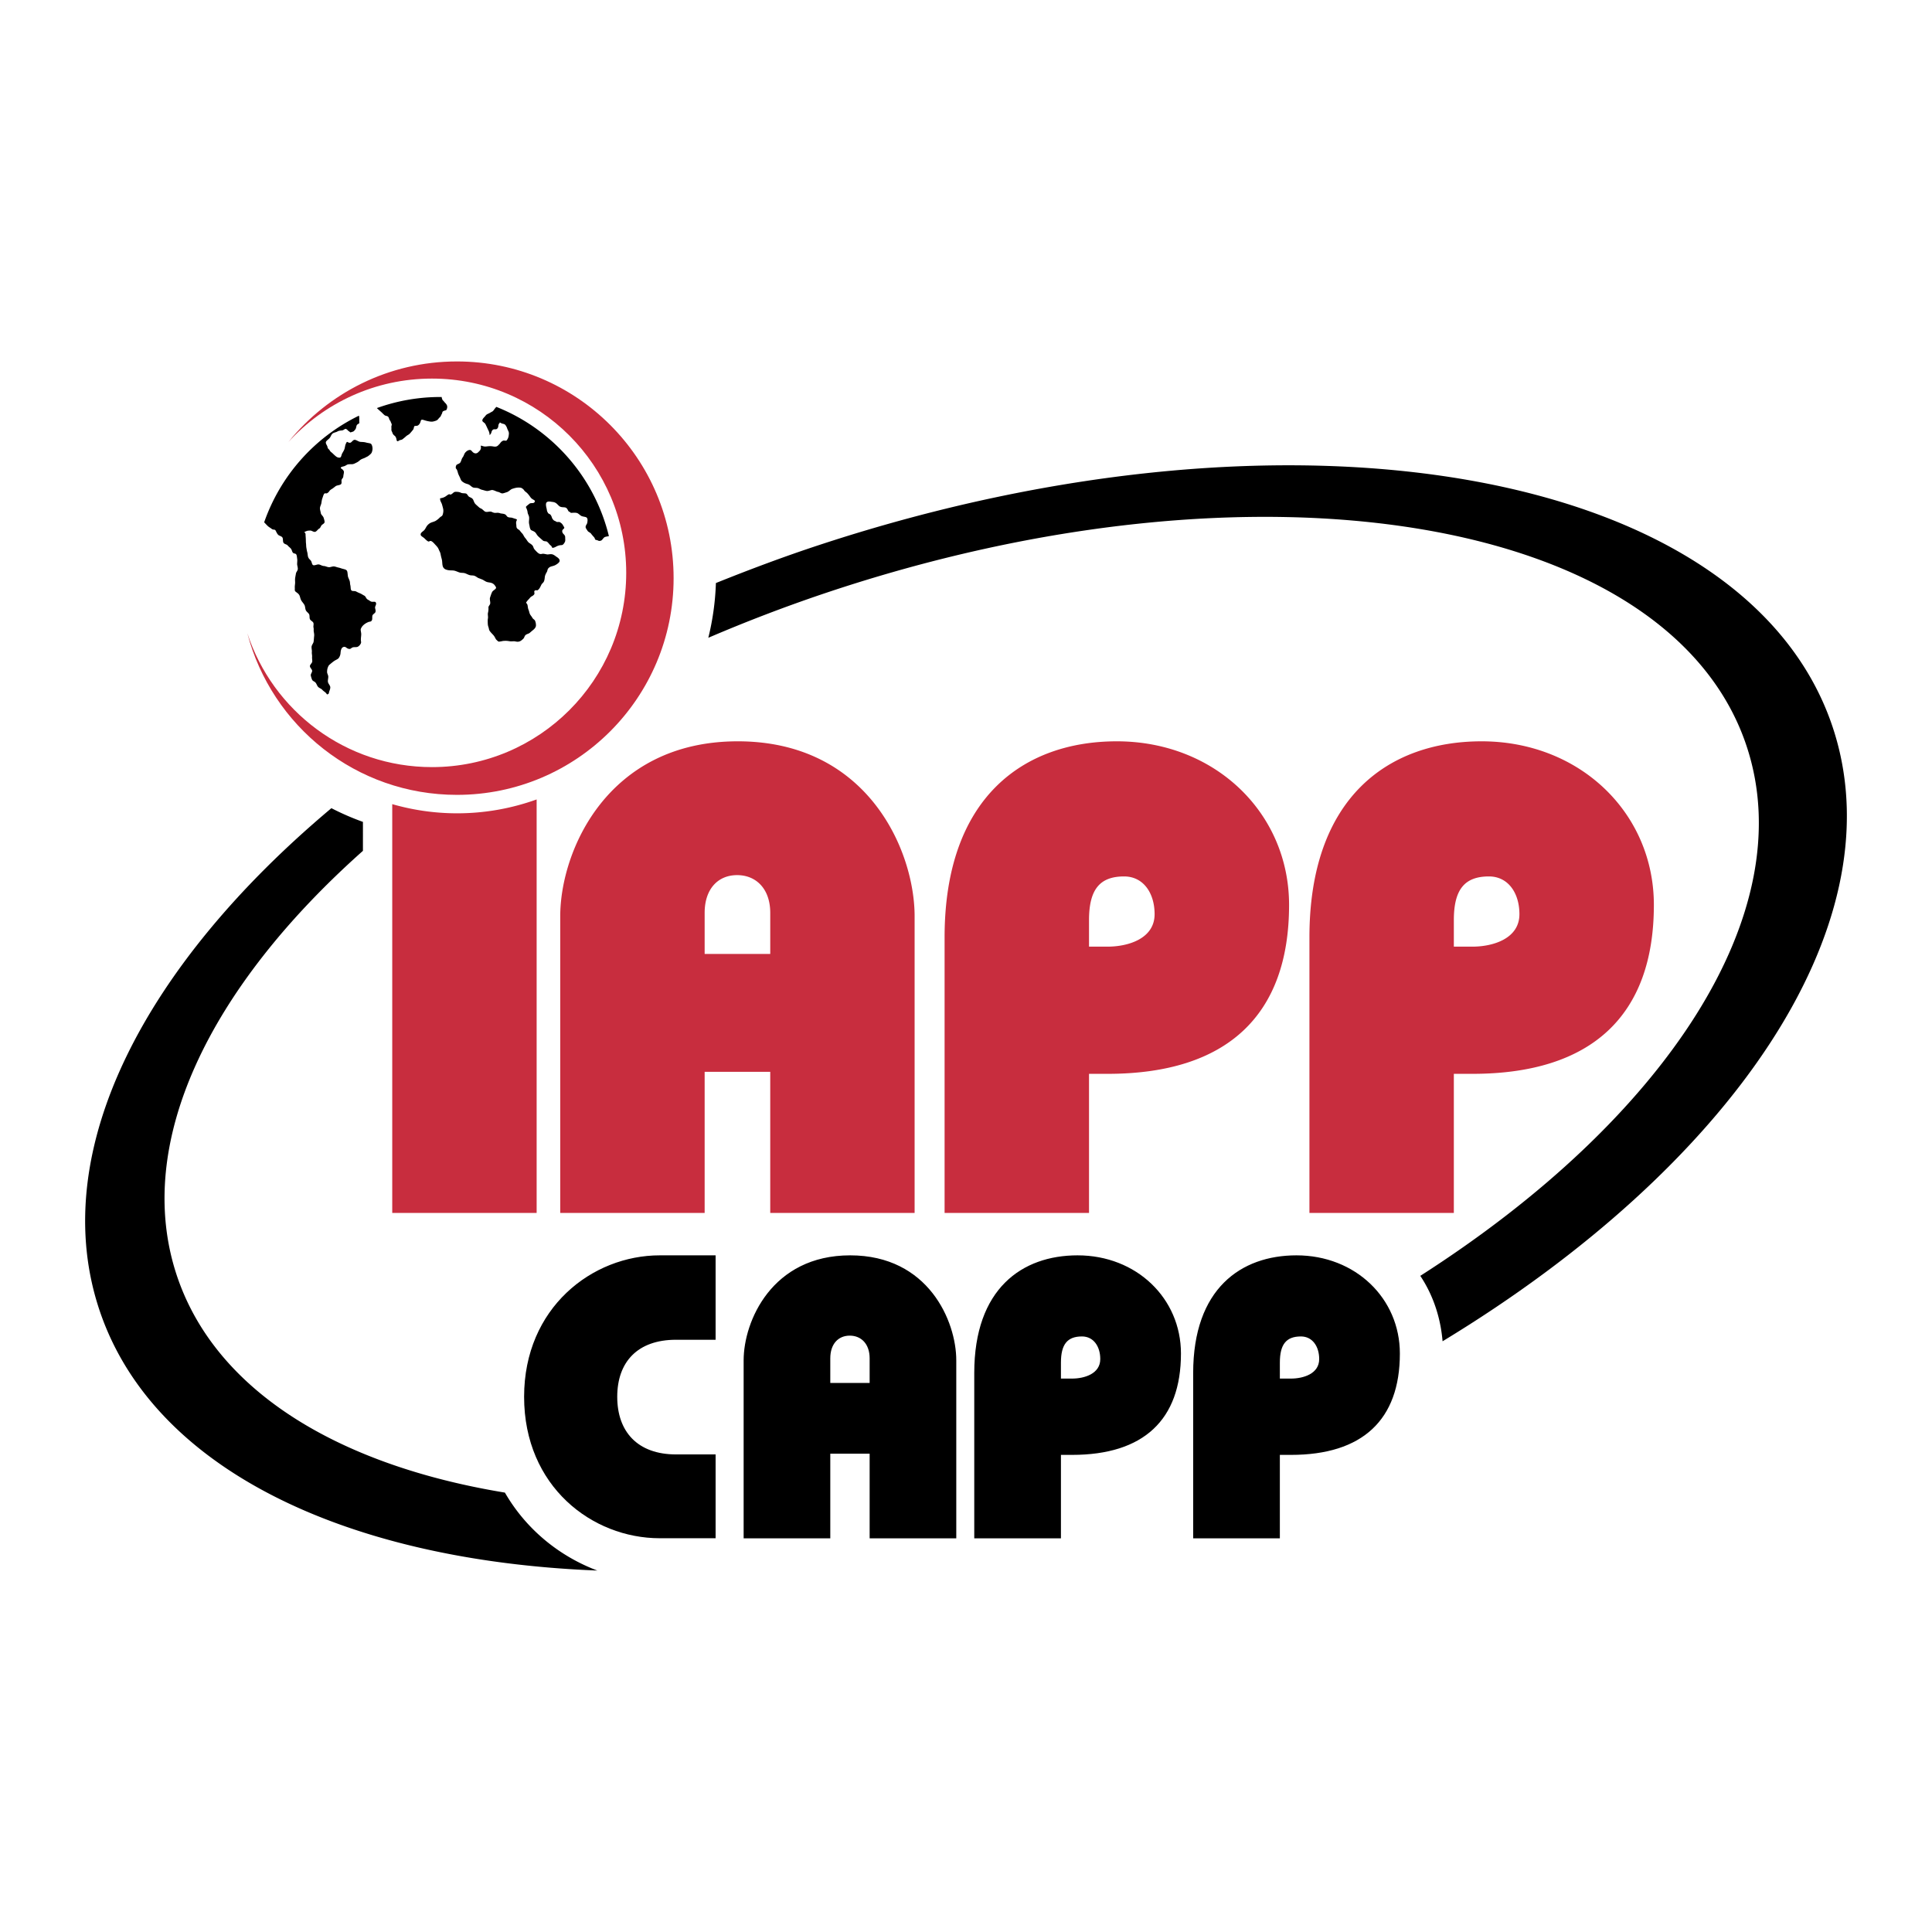 <svg xmlns="http://www.w3.org/2000/svg" width="2500" height="2500" viewBox="0 0 192.756 192.756"><g fill-rule="evenodd" clip-rule="evenodd"><path fill="#fff" d="M0 0h192.756v192.756H0V0z"/><path d="M183.027 73.108c-8.066-26.093-53.398-34.487-101.252-18.747-3.546 1.166-6.986 2.457-10.349 3.809a26.4 26.4 0 0 1-.757 5.462 155.234 155.234 0 0 1 11.503-4.402c43.259-14.569 84.492-7.746 92.093 15.229 5.514 16.659-8.158 37.227-32.562 52.833 1.264 1.896 2.018 4.123 2.223 6.527 28.656-17.379 45.125-41.222 39.101-60.711zM50.374 148.917c-16.702-2.748-28.938-10.198-32.747-21.705-4.341-13.126 3.237-28.679 18.583-42.324V82a26.063 26.063 0 0 1-3.146-1.368C14.462 96.239 4.922 114.559 9.729 130.108c5.009 16.211 24.415 25.585 49.866 26.586-3.731-1.404-7.076-4.06-9.221-7.777z"/><path d="M147.822 73.961c-9.246 0-17.18 5.551-17.18 19.562v27.493h14.408v-13.879h1.85c11.895 0 18.107-5.815 18.107-16.853.001-9.186-7.403-16.323-17.185-16.323zm-.922 20.486h-1.85v-2.644c0-3.04 1.055-4.361 3.504-4.361 1.914 0 3.039 1.653 3.039 3.768.001 2.445-2.646 3.237-4.693 3.237zM111.426 73.961c-9.248 0-17.184 5.551-17.184 19.562v27.493h14.41v-13.879h1.848c11.898 0 18.111-5.815 18.111-16.853 0-9.186-7.404-16.323-17.185-16.323zm-.926 20.486h-1.848v-2.644c0-3.04 1.055-4.361 3.502-4.361 1.916 0 3.041 1.653 3.041 3.768 0 2.445-2.646 3.237-4.695 3.237zM73.607 73.961c-13.02 0-17.712 10.968-17.712 17.447v29.608h14.408v-14.078h6.544v14.078h14.404V91.408c0-6.479-4.623-17.447-17.644-17.447zm3.24 21.214h-6.544v-4.098c0-2.378 1.322-3.766 3.239-3.766 1.915 0 3.306 1.388 3.306 3.766v4.098h-.001zM45.604 81.144c-2.246 0-4.415-.324-6.47-.914v40.786h14.407V79.76a23.39 23.39 0 0 1-7.937 1.384z" fill="#c82d3e"/><path d="M26.711 52.477c.126.121.285.195.392.285.111.099.274.069.334.103.084.049.141.296.306.483.092.106.316.129.423.263.104.13.022.423.137.565.092.118.312.133.403.25.097.123.233.205.321.319.097.123.11.294.195.397.075.092.251.077.311.145.089.095.093.32.12.492.021.139-.003.305-.008.472-.004.17.084.36.065.544-.016.151-.169.29-.188.444-.021.158-.062.316-.078.471-.021.163.009.327-.001.473-.013.167-.039.315-.031.444.011.121-.016.242.018.322.052.123.313.211.428.42.087.148.098.362.202.54.084.148.22.279.308.439.094.165.068.4.16.566.074.138.239.232.312.371.073.144.017.348.081.489.068.149.29.226.342.362.057.15-.015.33.012.457.029.123.022.221.019.314-.003.137.076.336.047.563-.021.164-.024.351-.052.546-.021.163-.178.314-.201.491-.023.175.046.37.026.558-.016.15.035.31.023.461-.014.158.023.312.017.466-.008.163-.233.316-.233.468.003.161.206.308.221.457.013.16-.164.336-.133.476.027.15.079.302.128.423.056.13.241.178.324.266.122.129.164.319.267.438.118.133.316.181.416.293.113.132.249.204.339.29.141.138.115.204.192.169.06-.028.128-.019.149-.184.022-.15.151-.35.125-.551-.023-.165-.198-.322-.229-.498-.032-.184.049-.386.029-.567-.02-.153-.118-.29-.115-.429.001-.147.017-.284.058-.405.042-.125.09-.243.19-.325.19-.161.342-.29.48-.38.186-.121.366-.168.457-.316a.98.98 0 0 0 .156-.454c.018-.293.087-.54.277-.609.253-.089.29.141.56.185.221.036.221-.138.462-.167.144-.019.315.015.446-.06a.707.707 0 0 0 .296-.359c.031-.084-.012-.194-.012-.316 0-.251.043-.441.035-.592-.012-.228-.084-.388-.036-.509.041-.103.119-.247.27-.381.186-.167.36-.244.492-.299.124-.051.273.003.353-.207.035-.095.008-.232.031-.403.029-.167.256-.249.302-.367.072-.186-.055-.391-.025-.519.031-.137.184-.334.036-.489-.077-.078-.344.021-.489-.077-.09-.058-.186-.12-.304-.188-.146-.086-.188-.315-.31-.371-.17-.086-.312-.192-.441-.241-.175-.066-.296-.135-.415-.193-.141-.065-.373.017-.461-.12-.077-.113-.038-.32-.099-.536-.023-.089-.017-.195-.038-.309-.049-.221-.164-.382-.192-.533-.037-.241-.034-.413-.083-.526-.069-.145-.208-.167-.464-.235-.109-.027-.239-.084-.408-.118-.115-.021-.236-.077-.38-.103-.203-.04-.407.086-.575.067-.184-.018-.336-.111-.488-.117-.198-.008-.357-.142-.511-.156-.189-.021-.434.145-.579.057-.11-.066-.112-.299-.209-.434-.067-.092-.187-.171-.248-.305-.08-.164-.062-.367-.113-.541-.042-.141-.058-.279-.084-.42-.031-.152-.023-.301-.039-.445-.021-.162-.014-.312-.021-.457-.005-.172-.027-.319-.024-.443.005-.206-.211-.216-.057-.277.251-.102.211-.102.518-.117.143-.009.334.164.49.129.154-.034.261-.239.391-.312.13-.07.156-.194.236-.32.067-.112.32-.187.319-.354 0-.116-.049-.274-.095-.418-.054-.172-.253-.298-.278-.451-.026-.172-.091-.351-.09-.503.005-.17.109-.337.137-.486.031-.167.046-.34.095-.474.061-.166.104-.334.164-.44.099-.167.206-.023.339-.107.244-.153.144-.231.434-.4.13-.075.261-.187.4-.293.147-.102.414-.081.537-.205.103-.104.003-.351.069-.465.06-.11.147-.172.154-.287.014-.22.109-.444.032-.572-.131-.221-.319-.222-.276-.322.026-.056.06-.069.316-.135.16-.042.276-.163.398-.184.18-.032.327-.009.451-.024.167-.026.286-.103.424-.17.093-.045.184-.107.296-.207.18-.16.403-.193.547-.273.253-.138.218-.092.4-.241.217-.182.262-.231.316-.513.032-.169.001-.432-.102-.584-.078-.118-.317-.106-.534-.171-.189-.057-.372-.049-.556-.066-.21-.017-.413-.216-.595-.201-.167.012-.288.262-.416.285-.239.046-.296-.19-.388-.011-.144.279-.101.267-.182.593-.046.18-.156.329-.239.483-.088.169-.088.393-.226.421a.505.505 0 0 1-.377-.106c-.183-.138-.327-.308-.485-.431-.144-.106-.136-.187-.245-.29-.143-.138-.103-.134-.146-.277-.038-.138-.221-.336-.129-.495.07-.121.232-.215.35-.35.118-.132.149-.325.293-.448.121-.103.35-.127.48-.204.167-.103.347-.092.505-.118.124-.018.262-.19.36-.138.183.091.137.13.247.2.221.136.115.17.298.113.236-.073.214-.058.38-.264.097-.116.087-.312.153-.432.052-.1.265-.161.255-.23-.023-.136.001-.374-.019-.587a.699.699 0 0 0-.027-.125 18.67 18.67 0 0 0-9.453 10.637.137.137 0 0 1 .017.019c.112.115.222.239.338.348zM38.01 41.085c.125.106.241.246.37.346.092.064.221.062.305.115.107.069.123.206.175.328.024.062.092.106.11.174.023.089.082.179.109.274.024.086-.045.188-.032.275.011.104.003.203.003.301-.001.088.066.172.089.244a.559.559 0 0 0 .217.32c.095.063.138.163.174.261.03.094.03.196.07.256.057.087.129.026.266-.052.064-.038.191-.028.292-.103.092-.074.206-.157.341-.283.118-.115.267-.164.353-.251.153-.151.245-.283.328-.372.134-.153.096-.322.164-.393.058-.062.233 0 .369-.088a.575.575 0 0 0 .208-.266c.044-.095.052-.198.093-.251.062-.08.16-.046.434.039.175.052.35.083.499.103.207.031.387-.039.533-.084a.543.543 0 0 0 .28-.218c.056-.08.152-.142.205-.229.037-.066.06-.142.098-.203.104-.174.028-.24.188-.318.155-.077.266-.051.299-.138.023-.057.084-.16.066-.336-.011-.111-.097-.229-.166-.303-.057-.059-.109-.11-.15-.169-.055-.083-.153-.127-.176-.223-.02-.07-.057-.148-.057-.229-.045 0-.091-.003-.134-.003a18.61 18.61 0 0 0-6.33 1.104l.057.057c.103.094.222.205.35.315zM49.289 40.878c-.147.207-.173.164-.409.312-.144.087-.329.126-.433.278-.096.144-.345.312-.322.511.013.112.234.199.302.328.136.262.218.468.292.612.221.42.049.598.203.417.152-.18.067-.25.219-.428.138-.163.339.008.477-.155.171-.203.031-.322.202-.523.097-.114.008-.105.14-.033.267.148.354.029.519.285.127.205.093.236.202.449.114.233.103.28.069.549a.894.894 0 0 1-.207.461c-.06.072-.231-.02-.34.023-.233.091-.302.285-.389.357-.103.092-.17.227-.405.241-.095.006-.221-.029-.38-.043-.298-.026-.532.049-.688.028-.31-.043-.397-.176-.364.017a.476.476 0 0 1-.162.451c-.092.093-.194.234-.393.216-.264-.029-.347-.281-.465-.323-.101-.037-.323-.011-.547.256-.104.126-.138.33-.248.468-.119.153-.14.377-.241.518-.095.133-.334.157-.391.259-.089.152-.064.33-.018.36.062.04.119.191.179.417.036.129.103.262.175.406.067.135.101.309.224.422.067.063.159.12.25.17.154.081.317.101.446.167.149.08.256.22.408.281.141.058.32.02.495.068.126.037.251.137.414.17.133.029.273.084.433.111.228.038.452-.12.615-.087.229.046.383.158.533.181.166.026.301.167.454.15.121-.011.252-.067.408-.113.221-.061.368-.27.542-.332.201-.072.4-.122.555-.132.127-.009.334-.008.438.067.257.184.155.183.319.32.05.046.143.1.248.219.14.154.232.299.313.403.187.227.487.23.385.417-.115.213-.363.046-.538.194-.134.114-.338.254-.338.319 0 .041.141.256.17.54.012.149.133.308.149.482.021.187-.031.388-.013.567.019.159.065.308.078.434-.001 0 .061.21.113.259.079.071.25.1.408.226.111.087.18.285.346.436.167.153.314.288.449.4.115.097.316.051.41.119.17.132.247.298.348.36.169.109.111.276.249.246.287-.064.275-.139.557-.226.274-.085.368.031.532-.206.179-.254.123-.303.123-.613 0-.312-.297-.312-.297-.626 0-.203.293-.235.183-.405-.15-.236-.137-.294-.37-.453-.167-.116-.261.019-.43-.093-.133-.093-.17-.052-.278-.175-.174-.193-.102-.247-.243-.463-.1-.15-.199-.087-.291-.241-.125-.208-.081-.244-.144-.48-.044-.174-.075-.391-.011-.514.057-.106.218-.152.449-.106.106.021.262.017.42.088.216.098.339.326.504.403.204.095.436.037.572.106.185.095.208.319.298.377.122.084.154.061.174.118.02.064.373-.043.645.038.168.054.312.252.48.313.178.061.387.064.472.137.138.118.098.339.069.524-.021.132-.192.292-.161.457.017.102.113.215.183.332.073.131.271.178.354.292.096.132.196.24.283.336.172.191.037.257.247.299.221.041.216.144.461.062.143-.046.236-.299.396-.36.132-.047.275-.06.396-.087-1.435-5.896-5.675-10.692-11.229-12.895a2.128 2.128 0 0 0-.232.283z"/><path d="M55.538 55.562c-.095-.058-.202-.161-.352-.227-.237-.102-.465.006-.614-.023-.242-.045-.363-.081-.479-.055-.143.034-.254.042-.444-.115a3.181 3.181 0 0 1-.344-.362c-.072-.083-.083-.239-.175-.353-.125-.157-.323-.229-.433-.351-.116-.138-.191-.283-.286-.388-.14-.155-.194-.337-.29-.442a3.163 3.163 0 0 1-.252-.299c-.09-.123-.282-.16-.328-.321-.029-.091-.017-.207-.039-.334-.044-.256.058-.36.069-.413.012-.09-.055-.078-.48-.221-.106-.033-.261-.006-.423-.075-.099-.045-.158-.206-.28-.266-.177-.085-.377-.064-.519-.118-.209-.077-.4-.008-.547-.035-.16-.026-.272-.118-.386-.123-.175-.003-.341.063-.502.016-.11-.034-.213-.167-.358-.274-.069-.052-.178-.076-.259-.147-.143-.126-.27-.237-.377-.342-.162-.163-.181-.4-.285-.516-.122-.137-.298-.161-.388-.244-.103-.089-.153-.267-.296-.3-.151-.034-.338 0-.488-.074-.156-.077-.302-.086-.456-.093-.133-.005-.204.007-.333.124-.294.261-.292.104-.382.119-.046.007-.12.046-.294.174-.205.15-.37.184-.46.207-.147.035-.163-.031-.142.171.016.157.157.329.2.528.039.161.104.336.114.5.014.168-.024.357-.083.508-.037.098-.173.141-.258.224a2.006 2.006 0 0 1-.444.354c-.169.089-.35.118-.493.192a1.06 1.06 0 0 0-.361.31c-.099.139-.17.333-.301.45-.141.131-.388.256-.305.473.046.11.241.187.393.339.271.271.362.305.428.282.095-.031.17-.188.564.259.072.083.17.174.267.3.11.133.155.302.223.429.1.18.107.364.148.523.043.169.092.316.103.457.017.187.021.354.059.484a.502.502 0 0 0 .267.327c.088.042.213.076.359.095.166.023.348 0 .532.039.183.039.359.139.548.19.158.042.337.015.492.062.161.049.308.138.464.186.165.055.354.02.5.073.163.057.29.183.417.232.155.058.279.105.361.141.138.053.298.191.488.251.157.045.333.043.471.104a.638.638 0 0 1 .31.247c.046.076.148.167.1.27-.07.138-.307.221-.387.388-.078.162-.138.356-.199.539-.059.179.039.401.016.597-.016.129-.185.263-.177.396.013.19-.003.347-.046.529-.042.179.032.388-.006.569-.027.147-.021.285-.016.437.004.146.013.274.074.429.042.112.037.26.125.38.13.184.277.312.381.435.143.169.193.362.286.446.175.157.175.195.334.172.317-.043.248-.072.634-.072.116.003.233.022.369.043.187.029.373-.021.529.012.152.031.281.057.434.003.13-.044.249-.135.403-.292.069-.071.084-.194.161-.298.116-.15.35-.166.461-.266.14-.128.269-.229.372-.316.123-.107.226-.236.244-.384a1.14 1.14 0 0 0-.092-.514c-.04-.097-.193-.157-.258-.276-.074-.143-.186-.252-.244-.371-.069-.141-.082-.29-.13-.401-.095-.213-.083-.402-.121-.521-.067-.213-.187-.167-.103-.29.154-.224.178-.206.349-.416.167-.204.249-.135.417-.34.098-.123-.063-.309.073-.386.203-.117.187.103.42-.167.082-.098.144-.242.241-.437.055-.103.196-.185.25-.324.086-.215.064-.412.109-.553.072-.235.178-.353.211-.456.046-.153.038-.259.248-.401.125-.083.352-.103.532-.19.18-.091.342-.209.419-.319.094-.134.059-.321-.254-.514z"/><path d="M45.589 36.062c-6.793 0-12.853 3.137-16.815 8.035 3.547-3.885 8.65-6.325 14.325-6.325 10.701 0 19.379 8.679 19.379 19.382 0 10.705-8.678 19.381-19.379 19.381-8.601 0-15.886-5.602-18.422-13.351 2.433 9.275 10.869 16.12 20.912 16.12 11.94 0 21.617-9.68 21.617-21.621S57.53 36.062 45.589 36.062z" fill="#c82d3e"/><path d="M129.354 125.246c-5.549 0-10.311 3.332-10.311 11.738v16.496h8.648v-8.326h1.107c7.137 0 10.867-3.49 10.867-10.112.001-5.512-4.444-9.796-10.311-9.796zm-.555 12.295h-1.107v-1.589c0-1.822.629-2.615 2.102-2.615 1.146 0 1.822.992 1.822 2.26-.001 1.468-1.587 1.944-2.817 1.944zM107.514 125.246c-5.553 0-10.312 3.332-10.312 11.738v16.496h8.648v-8.326h1.107c7.139 0 10.867-3.49 10.867-10.112 0-5.512-4.443-9.796-10.31-9.796zm-.557 12.295h-1.107v-1.589c0-1.822.631-2.615 2.1-2.615 1.15 0 1.824.992 1.824 2.26-.001 1.468-1.586 1.944-2.817 1.944zM84.822 125.246c-7.812 0-10.629 6.581-10.629 10.47v17.765h8.645v-8.446h3.926v8.446h8.644v-17.765c-.001-3.889-2.773-10.47-10.586-10.47zm1.942 12.73h-3.926v-2.458c0-1.427.793-2.261 1.943-2.261s1.983.834 1.983 2.261v2.458zM71.396 133.668h-3.948c-3.835 0-5.866 2.21-5.866 5.691 0 3.482 2.031 5.749 5.866 5.749h3.948v8.362H65.82c-6.737 0-13.53-5.167-13.53-14.111 0-8.885 6.793-14.113 13.53-14.113h5.576v8.422z"/></g></svg>